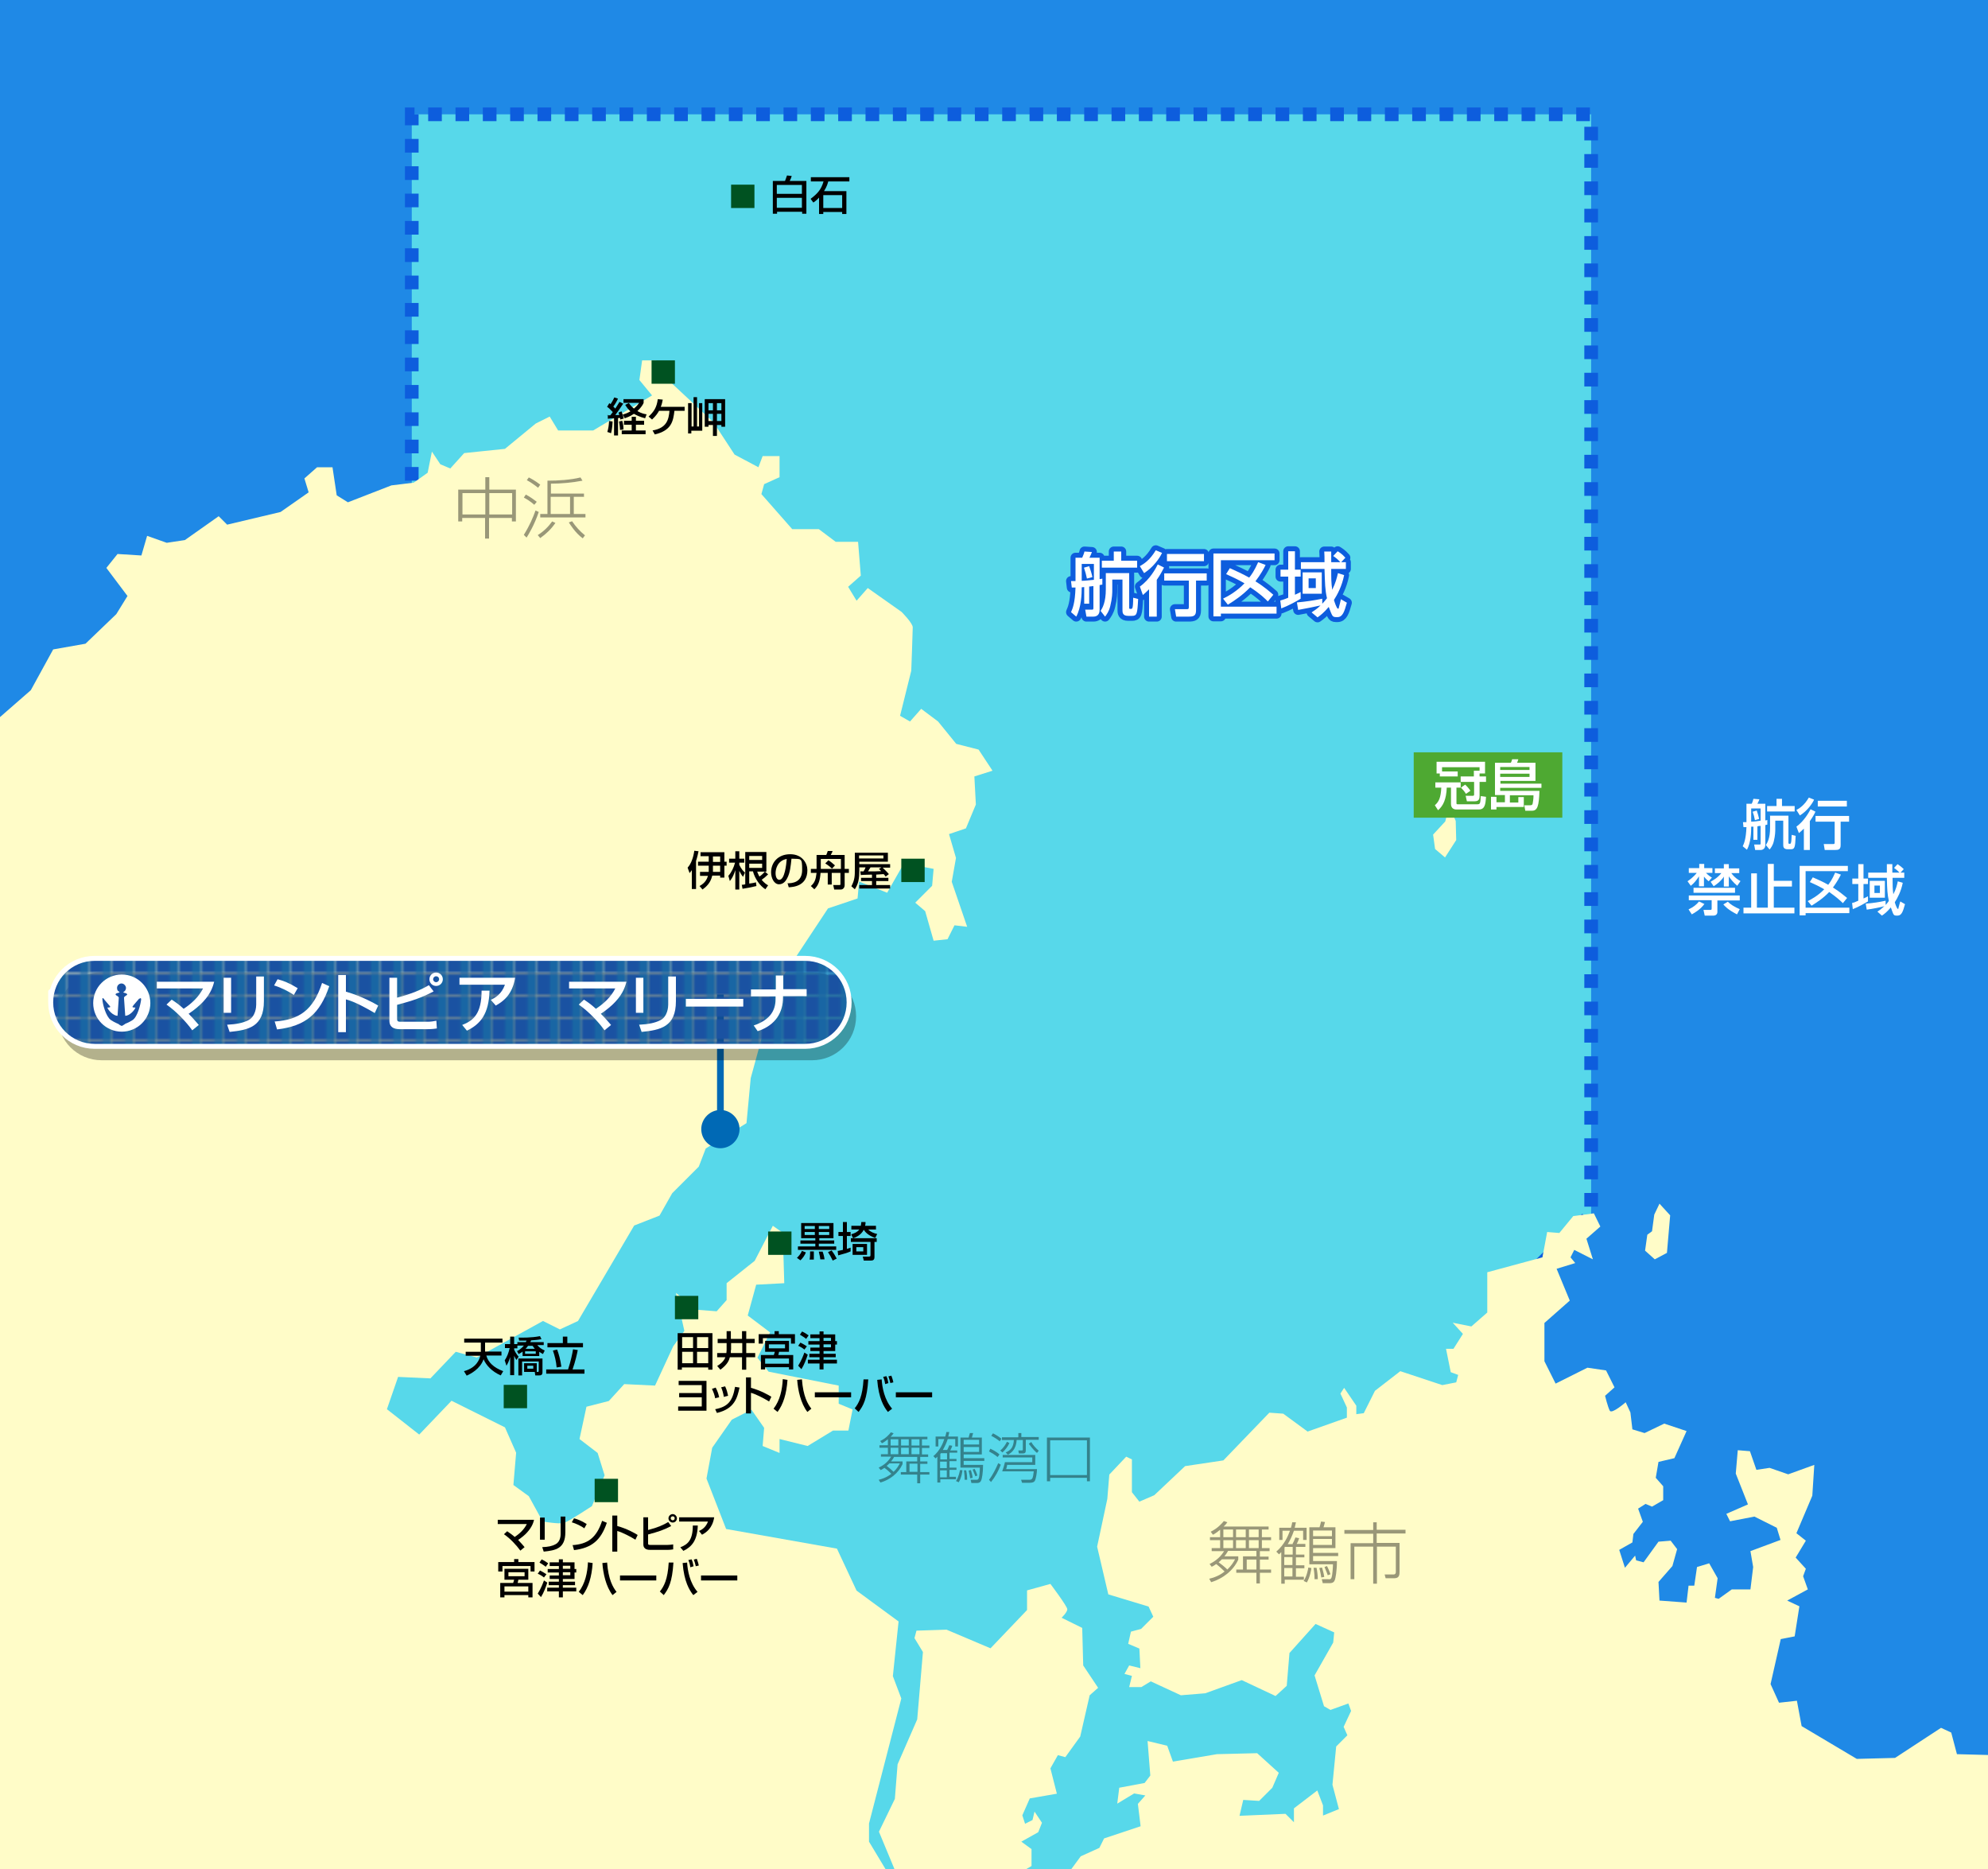 <?xml version="1.0" encoding="UTF-8"?>
<svg xmlns="http://www.w3.org/2000/svg" width="800" height="752" version="1.1" xmlns:xlink="http://www.w3.org/1999/xlink" viewBox="0 0 800 752">
  <defs>
    <style>
      .cls-1 {
        fill: #57d8ea;
        stroke-dasharray: 5.5;
        stroke-width: 5.5px;
      }

      .cls-1, .cls-2 {
        stroke: #0d5ddd;
      }

      .cls-3 {
        fill: #fff;
      }

      .cls-4 {
        opacity: .4;
      }

      .cls-5 {
        fill: #1966a4;
      }

      .cls-6, .cls-7, .cls-2, .cls-8 {
        fill: none;
      }

      .cls-9 {
        isolation: isolate;
      }

      .cls-7 {
        stroke: #fff;
        stroke-width: 2px;
      }

      .cls-7, .cls-2 {
        stroke-linejoin: round;
      }

      .cls-2 {
        stroke-width: 4px;
      }

      .cls-10 {
        fill: #4ea932;
      }

      .cls-11 {
        fill: url(#_新規パターンスウォッチ_1);
      }

      .cls-12 {
        fill: #1f89e6;
      }

      .cls-13 {
        fill: #0069b5;
      }

      .cls-14 {
        fill: #1a52a2;
      }

      .cls-15 {
        mix-blend-mode: multiply;
        opacity: .3;
      }

      .cls-8 {
        stroke: #0069b5;
        stroke-width: 2.7px;
      }

      .cls-16 {
        fill: #fffcc8;
      }

      .cls-17 {
        clip-path: url(#clippath);
      }

      .cls-18 {
        fill: #005221;
      }
    </style>
    <clipPath id="clippath">
      <rect class="cls-6" width="800" height="752"/>
    </clipPath>
    <pattern id="_新規パターンスウォッチ_1" data-name="新規パターンスウォッチ 1" x="0" y="0" width="8.5" height="8.5" patternTransform="translate(162.4 239.1)" patternUnits="userSpaceOnUse" viewBox="0 0 8.5 8.5">
      <g>
        <rect class="cls-6" width="8.5" height="8.5"/>
        <rect class="cls-14" x="0" width="8.5" height="8.5"/>
        <rect class="cls-5" x="4.8" width="3.8" height="8.5"/>
      </g>
    </pattern>
  </defs>
  <!-- Generator: Adobe Illustrator 28.7.9, SVG Export Plug-In . SVG Version: 1.2.0 Build 218)  -->
  <g class="cls-9">
    <g id="size">
      <g class="cls-17">
        <rect class="cls-12" x="-63.7" y="-9.7" width="1028.5" height="823.1"/>
        <polygon class="cls-1" points="165.7 215.4 165.7 46 640.3 46 640.3 488.7 609.8 518.8 607.4 615.6 617.1 690.6 629.4 767.9 453.2 800.9 180.6 800.9 70.1 568.7 165.7 215.4"/>
        <path class="cls-16" d="M-62.7,317.3l7.3-2.8,5.1,5.6,10.7-4-1.1-12.4,7.3-7.9,9-.6,2.8,4,4-4,11.9-1.7,18.1-15.8,9-16.4,13-2.3,12.4-11.9,4.5-7.3-8.5-11.3,4.5-5.6,9.6.6,2.3-7.9,7.9,2.8,7.3-1.1,13.6-9.6,3.4,3.4,21.5-5.1,11.3-7.9-1.7-5.6,5.1-4.5h6.2l1.7,11.3,4.5,2.8,17.5-6.8,9-1.1,5.6-4,1.7-8.5,3.4,5.1,4,1.7,5.6-6.2,16.4-1.7,12.4-10.2,5.6-2.8,3.4,5.6h14.1l23.7-14.1-5.1-6.2,1.1-7.9h5.6l5.6,5.1.6,4,16.9,15.8,8.5,13,9.6,5.1,1.7-4.5h6.8v8.5l-6.2,2.8-1.1,4,12.4,14.1h10.7l6.8,5.1h9l1.1,13.6-5.1,4.5,3.4,5.6,4.5-5.1,13.6,9.6s4.5,4.5,4.5,6.2-.6,17.5-.6,17.5l-4.5,18.1,4,2.3,4.5-5.1,6.8,5.1,7.3,9,9,2.3,5.6,8.5-7.3,2.3.6,11.3-4,9.6-6.8,2.3,2.8,9.6-1.7,9.6,6.2,18.1-5.1-.6-2.8,5.6-5.6.6-3.4-11.9-4-3.4,6.8-6.8.6-6.8-11.9-2.3-6.8,11.9-11.3-4.5-.6,6.8-11.9,4-25.4,38.4-.6,11.3-5.1,18.6-1.7,18.1-16.4,10.2-2.8,7.3-10.7,10.7-5.1,9-10.2,4-22.6,38.4-7.3,3.4-6.8-3.4-26.6,14.7-8.5-2.3-10.2,10.7-13-.6-4.5,13,13,10.2,13-13.6,21.5,10.7,4.5,10.2-1.1,13,6.2,4.5,5.6,10.2s6.8,1.1,8.5.6,11.3-6.8,11.3-6.8l5.1-12.4-2.8-9-7.3-5.6,2.8-13,9-2.3,6.2-6.8,12.4.6,7.3-15.8,4.5-6.2-3.4-15.3,8.5,6.8,7.9.6,4-4.5v-6.8l11.3-9,7.3-14.1,4,2.8.6,20.3-11.3.6-3.4,12.4,9,6.8-5.1,10.2,4.5,5.6,28.2,5.6v7.3l5.6,2.3-1.7,8.5h-6.2l-10.2,6.2-11.3-2.8v5.6l-6.8-2.8.6-7.3-5.1-7.3-7.9,4-7.9,11.3-2.3,12.4,7.9,20.3,44.6,7.9,7.9,16.9,16.9,12.4-2.3,22,3.4,9-13,50.3v7.3l6.8,11.3-2.1,13.2-14.7,1.5-7.2,15.1-13.6,10.2-.8,23H-68.6l5.8-497.9Z"/>
        <path class="cls-16" d="M322,814.1l.8-7.2v-9l15.8-17.7,3.8-9,6-1.9,5.6.8,7.2-7.9-1.1-9.8-6.4-15.4,6.4-13.2,1.1-13.9,7.9-18.1,2.3-27.1-3.4-5.6.8-3,12.1-.4,17.7,7.5,14.7-15.4v-7.9l9.4-2.6s6.8,9,6.8,10.2-2.3,3.4-2.3,3.4l8.3,4.1.4,15.1,6,9-3.4,3-3.8,16.6-6,8.3-3-.8-3,5.3,2.6,10.2-10.9,1.9-3,6.8,1.1,3.4,3-1.5.8-3.4,3,4.5-1.5,3.8-6.8,3.8,4.1,3v6.8l-2.6,1.5.4,7.2-1.9,5.6-7.2,1.9,1.9,10.9,4.5,3.8h3.4v-3.4l4.1,1.1,1.1-9,5.6,4.1,4.5-.8-.4-18.1,6.4-8.7,7.5-3.4,1.9-3.8,14.7-4.9-1.1-9,3-3.4-4.5-.8-6.8,4.1.8-6.4,10.2-1.9,2.3-3-1.1-13.9,7.9,1.9,2.3,6.4,17.7-3,16.2-.4,8.7,7.9-2.6,6-5.3,5.3-6.4-.4-1.5,6.4,18.5-.8,3.4,3.4v-5.6l9.4-7.2,2.3,6v4.1l6.4-2.6-2.6-9.8,1.5-15.4,4.5-4.5-1.5-3.4,3-6.4-1.1-3-7.2,2.6-2.6-1.5-3.8-12.4,7.5-13.2.4-4.1-7.5-3.4-10.5,11.7-1.1,13.2-4.5,4.1-13.6-6.4-14.7,5.3-9.8.8-12.1-5.6-3.8,2.3h-4.9l1.1-4.5-3-.8,1.9-3.4,4.5,1.1-.4-7.9-4.5-1.9,1.1-4.9,4.1-1.1,4.9-4.9-1.9-4.1-16.2-4.9-4.5-19.2,4.1-19.2.8-9.8,6.8-7.2,2.3,1.1v13.2l3,3.8,6-2.6,12.4-11.7,15.4-2.3,18.5-19.2,5.6.4,9.8,7.2,15.8-5.6v-4.1l-2.6-5.6,1.5-2.3,4.9,7.2v3.4l3-.4,4.5-9,10.2-7.9,16.9,5.6,5.6-1.1.8-3-3-1.1-1.9-9.4h3l3.8-6-4.1-4.5,7.5,1.5,6.4-5.6v-16.2l22.2-6,1.9-10.2,4.9.4,5.6-6.8,8.3-1.1,2.6,5.3-5.6,4.9,2.6,8.3-7.5-3.8-1.5,3,1.9,2.3-7.5,2.3,5.3,12.8-10.2,9v15.4l4.5,9,12.8-6.4,7.5,1.1,3.4,6.8-3.8,3.4s1.1,4.5,1.9,6,6.4-3.4,6.4-3.4l1.9,4.1.8,6.8,4.9,1.5,7.9-3.8,9,3-4.9,10.9-6.4,1.5-1.1,6.4,3,3.4v5.6l-4.5,2.6-2.6-1.1-3,1.9,1.9,5.3-3.8,4.9-.4,3.4-5.3,3,2.3,7.2,4.1-4.9.4,1.9,3,.8,6-8.3,4.9-.4,2.6,3.4-1.9,6.8-5.6,6.4.4,7.5,10.9.8.8-6.8h2.3l1.1-7.5,4.9-1.5,3.4,6-1.1,7.9,1.5.4,5.3-3.8h7.5l1.1-9-1.1-6.4,12.1-4.5-1.5-4.9-9-4.5-9.8,1.9-1.5-3,8.7-3.8-4.9-12.4.8-9.4,4.9.4,2.6,7.5,5.3-.8,7.5,2.6,10.5-3.8-.8,12.4-6.4,15.1,3.8,3-4.1,6.8,4.1,4.5-1.1,3,1.9,5.3-8.3,4.5,4.9,2.3-1.9,12.1-5.6,1.1-4.1,18.1,3.4,7.5,7.2-.8,1.9,10.2,22.2,13.2,15.4-.4,18.5-12.1,4.1,1.9,2.3,8.7,15.4.4,6-4.1h9l3.8-4.1-2.3-6.8,5.3-3.8,3.4,3,14.3-9,7.2-3,15.1-21.1,17.3-6.8,3.8-.4,4.9-4.1-2.6-11.3,18.5-13.2,2.6-7.2h10.5l7.2-9,6.4-2.3,3.8,1.1h1.9l2.6-5.6,10.9-.4,10.2,10.5-1.1,3.4-7.5,1.5-1.5,6.4,4.1,3.4,6-.8,4.5,17.7-4.5,2.6-6.4-6-2.3-6.8-6-2.6-24.9,13.6-4.9,6.4-8.3-.4.4,4.5,8.3-.4,4.1-1.5.8,2.6-5.6,9,7.5,8.3-.8,6-18.5,18.1,1.5,4.1-7.9,10.9-7.9-5.6-19.6.4-9,2.3-18.1-6.8-11.3,2.6-7.9,6.8s14.7-2.3,16.6-2.3,14.7,2.6,14.7,2.6l8.3,7.9,8.3,1.1,14.3-3,11.7,6,4.1-2.6,8.3,4.9,2.6,3.4,17.3,2.3,10.5-2.6,6.8-9,.4-6.4,3.8-2.6,1.1-7.2,8.7-4.9v113.4l-641.1,5.3Z"/>
        <polygon class="cls-16" points="667.8 484.3 665.7 488.7 664.8 495.4 662.9 496.8 662 503.2 665.9 506.7 670.8 504.1 672.1 489 667.8 484.3"/>
        <path class="cls-16" d="M583.2,324.3c.2.6,2.6,6,2.6,6l.2,7.7-4.5,7-4-3.4-.8-5.8,4.9-5.3,1.5-6.2Z"/>
        <g>
          <path d="M278.4,350.1c-.3.4-.4.6-.9,1.2l-.8-2.2c1.4-1.5,2.3-4,2.7-6.8l1.7.2c-.2,1-.5,2.4-1,3.9v11.3h-1.7v-7.8ZM286.6,352.4c-.7,2.9-2.4,4.4-3.9,5.5l-1.2-1.4c2.4-1.3,3-2.9,3.4-4.1h-3.2v-1.6h3.5c0-.5,0-.6,0-1.9v-.6h-4.3v-1.6h4.3v-2.2h-3.3v-1.6h9.6v3.8h.9v1.6h-.9v4.8h-1.7v-.8h-3.2ZM289.8,350.8v-2.5h-2.9v.7c0,1,0,1.3,0,1.8h3ZM289.8,346.8v-2.2h-2.9v2.2h2.9Z"/>
          <path d="M293.1,352.4c1.3-1.5,2.1-3.2,2.7-5.3h-2.4v-1.6h2.5v-3h1.6v3h2v1.6h-2v.9c.9,1.8,1.7,2.6,2.3,3.1l-.8,1.7c-.8-1-1-1.5-1.5-2.4v7.5h-1.6v-7.8c-.6,1.8-1,2.9-2.2,4.4l-.6-2.1ZM298.6,356c.3,0,1.1-.1,1.3-.2v-13h8.5v7.9h-3.7c.2.6.5,1.2.9,2,1-.7,1.7-1.4,2.2-2l1.3,1.1c-.8.8-1.6,1.5-2.6,2.2,1.1,1.3,2,1.9,2.6,2.2l-1.1,1.6c-2.2-1.4-4.2-4.2-5-7.2h-1.5v4.9c1.8-.2,2.3-.4,2.7-.5l.2,1.5c-2,.5-4.2.9-5.6,1.1l-.3-1.7ZM301.5,344.4v1.6h5.2v-1.6h-5.2ZM301.5,347.5v1.7h5.2v-1.7h-5.2Z"/>
          <path d="M316.8,355.4c2,0,6-.3,6-5.4s-.4-4.3-4.3-4.5c-.3,2.7-.5,5.7-1.8,8-.3.5-1.2,2.3-3.2,2.3s-3.2-2.5-3.2-4.8c0-4,2.8-7.3,7.7-7.3s6.9,3.7,6.9,6.4c0,6.5-5.8,6.8-7.5,6.9l-.5-1.7ZM312.1,351.3c0,1.8.7,2.7,1.5,2.7,2.2,0,2.8-6.1,3-8.4-3.9.7-4.5,4.3-4.5,5.7Z"/>
          <path d="M328.6,349.6v-5.6h3.9c.2-.4.4-1,.6-1.6h1.9c0,.3-.1.5-.7,1.6h5.6v5.6h1.7v1.6h-1.7v4.9c0,1.2-.8,1.8-1.5,1.8h-2.7l-.4-1.8h2.5c.2,0,.4,0,.4-.3v-4.6h-3.5v4.7h-1.6v-4.7h-2.9c-.2,2.8-.7,4.9-2.5,6.6l-1.4-1.3c1.5-1.3,2-2.6,2.3-5.3h-2.3v-1.6h2.3ZM338.4,349.6v-4h-8.1v4h8.1ZM333.3,346.1c1,.6,1.7,1.2,2.7,2.1l-1.2,1.3c-1-1-2.1-1.7-2.7-2.1l1.2-1.2Z"/>
          <path d="M350.8,351.9c-3.6.1-4,.1-4.4.2l-.2-1.5c.2,0,1.1,0,1.3,0,.5-.8.6-1,.8-1.6h-2.5v.8c0,4-.4,5.8-1.8,8l-1.4-1.2c1.4-2.6,1.4-4.3,1.4-6.8v-6.7h13.3v3.6h-11.5v1h12.4v1.4h-3c1.7,1.7,2,2,2.5,2.6l-1.3,1c-.2-.3-.4-.6-.8-1-.8,0-2.1.2-3,.2v1.3h4.9v1.3h-4.9v1.6h5.6v1.4h-12.4v-1.4h5.1v-1.6h-4.4v-1.3h4.4v-1.2ZM345.7,344.2v1.2h9.8v-1.2h-9.8ZM354.6,349h-4.3c-.6,1-.7,1.1-1,1.6,2.3,0,3.6,0,5.3-.1-.4-.4-.6-.6-.9-.9l1-.6Z"/>
        </g>
        <g>
          <path d="M193.5,543.7c0-.2,0-.6,0-1.4v-2.1h-6.7v-1.6h15.4v1.6h-7v2.1c0,.7,0,1.1,0,1.5h6.6v1.6h-6.1c.7,2.7,3,4.9,6.8,6.3l-1,1.7c-3.6-1.6-5.9-4.1-6.9-6.5-1.4,4-5.3,5.9-6.8,6.6l-1.1-1.8c5.1-1.4,6.2-4.7,6.6-6.2h-5.9v-1.6h6.2Z"/>
          <path d="M207.9,543.7c.5-.2,1.9-1,2.9-2.3h-2.6v1.1h-1.3v.5c.3.8.9,1.8,1.8,2.9l-.9,1.3c-.4-.6-.6-1.1-.9-1.7v7.8h-1.6v-7.3c-.6,2.1-1.2,3-1.5,3.5l-.7-2.2c.9-1.2,1.6-3.1,2-4.9h-1.9v-1.6h2.1v-3h1.6v3h1.3v-.8h3.4c0-.1.1-.2.3-.6-1.2,0-1.9,0-1.9,0-.5,0-.8,0-1.1,0l-.2-1.2c1.3,0,5.1.1,8.6-.6l.6,1.2c-1.2.3-2.8.4-4.2.5,0,.2-.2.4-.3.7h5.4v1.2h-2.6c1,1.1,1.4,1.4,3,2.2l-.7,1.4c-.4-.2-.9-.5-1.5-.9v1.7h-6.7v-1.8c-.3.3-.7.5-1.6,1l-.7-1.3ZM218.3,546.5v5.7c0,1.2-.9,1.2-1.4,1.2h-1.5l-.2-1.4h1c.6,0,.6,0,.6-.7v-3.5h-6.7v5.6h-1.5v-6.8h9.7ZM216,548.5v3.5h-5.1v-3.5h5.1ZM211.3,543.7v1h4.3v-1h-4.3ZM215.2,542.7c-.4-.5-.7-.9-.9-1.2h-1.8c-.4.6-.8,1-1,1.2h3.6ZM212.2,549.5v1.2h2.4v-1.2h-2.4Z"/>
          <path d="M219.7,551h8.9c1.1-3.4,1.7-6.2,2-8.1l1.9.3c-.3,1.5-.9,4.4-2.1,7.8h4.8v1.7h-15.4v-1.7ZM226.5,537.8h1.8v2.6h6.3v1.7h-14.3v-1.7h6.2v-2.6ZM224.2,543c.7,1.9,1.3,4,1.7,6.9l-1.9.3c-.2-2.5-.8-4.8-1.5-6.8l1.7-.4Z"/>
        </g>
        <g>
          <rect class="cls-10" x="568.9" y="302.7" width="59.8" height="26.3"/>
          <g>
            <path class="cls-3" d="M577.6,314.8h10.2v2.1h-1.7v6.1c0,.4,0,.6.4.6h8c1.2,0,1.2-.4,1.4-3.3l2.1.3c-.2,3.1-.5,5.1-2.9,5.1h-9.1c-.8,0-2.1-.4-2.1-2.2v-6.6h-1.7c-.2,4.7-1.4,7.3-3.5,9.1l-1.3-2c1.6-1.4,2.4-3,2.6-7.1h-2.4v-2.1ZM579.4,311.2h-1.3v-4.7h19.5v4.7h-2.2v1.2h2.6v2.2h-2.6v5.6c0,.8,0,2.2-1.9,2.2h-3.2l-.5-2.2h2.8c.5,0,.6-.2.6-.5v-5.1h-5.4v-2.2h5.3v-2.3h2.3v-1.4h-15.1v1.7h6.3v2h-7.2v-1.3ZM589.6,315.7c1.1,1,2,2.2,2.1,2.5l-1.8,1.2c-.5-.9-1.4-1.9-2-2.5l1.7-1.2Z"/>
            <path class="cls-3" d="M620.2,317h-16.5v1.2h15.8c-.2,6.1-.8,8-3,8h-2.7l-.4-2.2h2.2c.6,0,1.1,0,1.2-.9.3-1.6.3-2.6.3-3.1h-9.5v2.9h3.4v-2.2h2.2v4h-11v1h-2.2v-5.1h2.2v2.2h3.4v-2.9h-4v-13h6.4c.2-.4.4-.9.5-1.4h2.5c-.2.5-.3,1-.5,1.4h7.4v7.3h-14.1v1.1h16.5v1.7ZM603.7,308.6v1.2h11.8v-1.2h-11.8ZM603.7,311.3v1.3h11.8v-1.3h-11.8Z"/>
          </g>
        </g>
        <g>
          <path d="M286.7,536.4v14.7h-1.7v-.9h-10.6v.9h-1.7v-14.7h13.9ZM274.5,538v4.4h4.4v-4.4h-4.4ZM274.5,543.9v4.6h4.4v-4.6h-4.4ZM280.5,538v4.4h4.5v-4.4h-4.5ZM280.5,543.9v4.6h4.5v-4.6h-4.5Z"/>
          <path d="M292.4,540.4h-3.6v-1.7h3.6v-3.1h1.7v3.1h4.5v-3.1h1.7v3.1h3.4v1.7h-3.4v4h3.6v1.7h-3.6v5h-1.7v-5h-4.9c-.3,1.1-.8,2.8-3.8,5l-1.3-1.5c.7-.4,2.6-1.6,3.3-3.5h-3.3v-1.7h3.7c0-.3.1-.8.1-1.1v-2.9ZM294.1,543.2c0,.3,0,.7,0,1.2h4.6v-4h-4.5v2.8Z"/>
          <path d="M318.3,540.6v-2.2h-11.3v2.2h-1.7v-3.8h6.4v-1.2h1.7v1.2h6.5v3.8h-1.7ZM317.5,539.5v4.4h-4c-.1.5-.1.6-.3,1.3h6v5.8h-1.7v-.9h-9.6v.9h-1.7v-5.8h5.2c.2-.5.2-.7.4-1.3h-3.9v-4.4h9.6ZM307.9,546.6v2.1h9.6v-2.1h-9.6ZM309.4,540.9v1.6h6.5v-1.6h-6.5Z"/>
          <path d="M325,545.2c-.5,1.5-1.4,4-2.5,5.7l-1.3-1.4c1.4-2.2,2.2-4.5,2.5-5.3l1.4.9ZM322.1,540.2c.6.3,1.9,1,2.6,1.5l-1,1.3c-.7-.6-1.7-1.2-2.5-1.5l.9-1.3ZM322.9,535.8c.7.3,2,1.1,2.5,1.5l-1,1.4c-.4-.4-1.7-1.2-2.5-1.7l.9-1.3ZM331.4,547.1h5.4v1.5h-5.4v2.4h-1.6v-2.4h-4.7v-1.5h4.7v-1h-4.1v-1.4h4.1v-1.1h-3.7v-1.4h3.7v-1.2h-4.5v-1.4h4.5v-1.2h-3.7v-1.5h3.7v-1.2h1.6v1.2h4.7v2.7h.7v1.4h-.7v2.6h-4.7v1.1h4.9v1.4h-4.9v1ZM331.4,538.3v1.2h3v-1.2h-3ZM331.4,540.9v1.2h3v-1.2h-3Z"/>
          <path d="M284.3,555.5v12.1h-11.4v-1.7h9.5v-3.7h-9.1v-1.7h9.1v-3.2h-9.3v-1.7h11.2Z"/>
          <path d="M287.8,562.7c-.2-1.4-.7-2.6-1.3-3.9l1.5-.5c.8,1.6,1.1,2.5,1.4,3.9l-1.7.4ZM287.8,567c5.2-1,7-3.3,8-9l1.8.3c-.9,4-1.9,8.5-9.1,10.2l-.7-1.5ZM291.3,562.1c-.3-1.8-.7-3-1.1-3.9l1.6-.4c.7,1.4,1,2.9,1.2,3.8l-1.6.4Z"/>
          <path d="M302.2,554.2v4.2c4,1.1,7.1,2.9,8.2,3.6l-.9,1.9c-1.8-1.1-5.1-2.9-7.3-3.5v8.3h-2v-14.5h2Z"/>
          <path d="M311.3,566.8c2.6-3.4,3.5-7.7,3.7-11.9l1.9.3c-.4,5.7-1.7,9.8-4,12.9l-1.6-1.3ZM322.7,554.9c.5,7,2.4,10.1,3.8,11.9l-1.6,1.3c-2.7-3.5-3.8-8.8-4.1-12.9l1.9-.2Z"/>
          <path d="M342.5,560.2v2h-14.6v-2h14.6Z"/>
          <path d="M343.9,566.7c1.7-2.1,3.2-4.9,3.6-11.7h1.9c-.5,8-2,10.6-3.9,13.1l-1.5-1.4ZM354.8,555c.2,3.3,1.1,8.2,4.2,11.8l-1.7,1.3c-1.6-2-3.7-5.4-4.3-12.9l1.8-.2ZM356.2,556.9c-.2-1.6-.6-2.4-.8-2.9l1.3-.3c.4.9.6,1.6.8,2.8l-1.3.4ZM358.3,556.5c-.3-1.4-.5-1.8-.8-2.7l1.2-.3c.2.6.6,1.6.8,2.7l-1.3.3Z"/>
          <path d="M375.1,560.2v2h-14.6v-2h14.6Z"/>
        </g>
        <rect class="cls-18" x="271.6" y="521.4" width="9.4" height="9.4"/>
        <g>
          <path d="M324.3,503.9c-.4,1.1-1.3,2.4-2.2,3.2l-1.4-1c.6-.6,1.5-1.5,2-2.8l1.6.6ZM335.5,500.4h-6v1.1h7v1.4h-15.4v-1.4h7v-1.1h-6v-1.3h6v-.9h-5.7v-6.1h13v6.1h-5.7v.9h6v1.3ZM323.8,493.3v1.2h4.1v-1.2h-4.1ZM323.8,495.7v1.2h4.1v-1.2h-4.1ZM327.5,503.5c0,.4,0,1,0,1.7s0,1.2,0,1.6h-1.7c.2-1.1.2-2.5.2-3.3h1.5ZM329.5,493.3v1.2h4.2v-1.2h-4.2ZM329.5,495.7v1.2h4.2v-1.2h-4.2ZM331,503.5c.4,1,.7,2.3.8,3.2h-1.7c0-.3-.2-1.6-.6-3.1h1.5ZM334.7,503.2c.8,1,1.6,2.4,2,3.2l-1.6.8c-.8-1.6-1.1-2.2-1.9-3.4l1.5-.7Z"/>
          <path d="M337.1,503.3c.5,0,1-.2,2.1-.4v-5.6h-1.8v-1.6h1.8v-4h1.6v4h1.5v1.6h-1.5v5.2c.6-.2,1-.3,1.5-.5v1.5c-1,.5-3.5,1.2-5,1.6l-.2-1.7ZM352.8,498.2v1.5h-.9v6.1c0,1.4-.9,1.4-1.8,1.4h-2.5l-.4-1.6h2.1c.9,0,1,0,1-.8v-5.1h-7.9v-1.5h10.5ZM342.6,496.6c.7-.2,2.3-.7,3.2-1.9h-3.2v-1.5h3.8c.1-.7.2-1.1.2-1.5h1.7c0,.5,0,.9-.2,1.5h4.4v1.5h-3.1c.8.9,2.2,1.5,3.6,1.8l-.8,1.6c-3.3-1.2-4.2-2.7-4.6-3.3h0c-1.2,2.3-3.4,3.1-4.3,3.4l-.7-1.4ZM343.1,504.9v-4.4h5.8v4.4h-5.8ZM344.6,501.8v1.7h2.8v-1.7h-2.8Z"/>
        </g>
        <rect class="cls-18" x="309.1" y="495.5" width="9.4" height="9.4"/>
        <rect class="cls-18" x="362.7" y="345.5" width="9.4" height="9.4"/>
        <g>
          <path d="M244.3,167.1c.4,0,.5,0,1.3,0,.3-.4.7-.9,1-1.3-1.2-1.3-1.8-1.8-2.3-2.1l.9-1.5c.3.2.3.3.5.4.2-.3.9-1.3,1.5-2.7l1.5.5c-.4.8-1,2-1.9,3.2.5.4.6.6.8.8.6-1,1-1.5,1.7-2.7l1.5.7c-.8,1.3-2.6,3.8-3.2,4.6h1.6c-.2-.7-.2-.7-.3-1l1.2-.5c.3.9.7,1.9.9,2.9l-1.4.4c0-.3,0-.4,0-.6-.2,0-.7,0-.9,0v7h-1.6v-6.9c-.8,0-2.1.1-2.5.2v-1.6ZM246.5,169.7c0,.6-.1,2.8-.6,4.6l-1.5-.5c.4-1.4.6-2.5.7-4.4l1.5.2ZM250.4,169.3c.3,1.1.5,2.1.5,3.5l-1.4.2c0-.9-.2-2.4-.4-3.4l1.3-.3ZM259.2,169.3v1.6h-3.3v2.3h3.9v1.5h-9.6v-1.5h4v-2.3h-3.1v-1.6h3.1v-1.6h1.7v1.6h3.3ZM253,162.1c.4.5.9,1.3,2.1,2.3,1.3-1.1,1.7-1.8,2.1-2.3h-6.3v-1.5h8.1v1.5c-.2.5-.8,1.7-2.5,3.3,1.7,1,3,1.2,3.7,1.3l-.6,1.6c-2.3-.6-3.6-1.3-4.5-1.8-1.6,1.1-2.9,1.5-3.7,1.8l-.8-1.5c.6-.2,1.6-.4,3.1-1.3-.9-.8-1.5-1.6-2.1-2.6l1.4-.7Z"/>
          <path d="M275.5,163.6v1.7h-4.1c-.5,4.1-1.1,7.9-7.9,9.5l-.9-1.6c5.8-1,6.5-4.5,6.8-7.9h-4.2c-.5.9-1.2,2-2.8,3.5l-1.4-1.2c2.1-1.9,3.3-3.7,3.7-7l2,.2c-.2.9-.3,1.7-.8,2.9h9.5Z"/>
          <path d="M277,162.2h1.3v9.4h.8v-11.8h1.4v11.8h.8v-9.4h1.3v11.1h-4.4v1.1h-1.3v-12.2ZM286.9,175.4v-4.4h-1.8v.7h-1.5v-11.1h8.2v11.1h-1.5v-.7h-1.8v4.4h-1.6ZM285.1,162.2v2.9h1.8v-2.9h-1.8ZM285.1,166.5v2.9h1.8v-2.9h-1.8ZM288.5,162.2v2.9h1.8v-2.9h-1.8ZM288.5,166.5v2.9h1.8v-2.9h-1.8Z"/>
        </g>
        <rect class="cls-18" x="262.2" y="145" width="9.4" height="9.4"/>
        <g>
          <path d="M310.9,72.8h5c.2-.6.5-1.2.8-2.2l1.9.2c-.2.7-.4,1.2-.8,2h6.7v13.2h-1.7v-.8h-10.1v.8h-1.7v-13.2ZM322.7,74.4h-10.1v3.6h10.1v-3.6ZM322.7,79.6h-10.1v4h10.1v-4Z"/>
          <path d="M329.6,79.5c-1,1.1-1.7,1.6-2.3,2l-1.1-1.5c2.8-2.1,4.3-3.8,5.2-7h-5.1v-1.7h15.5v1.7h-8.5c-.2.7-.5,2-1.7,3.9h9v9.2h-1.7v-.8h-7.6v.8h-1.7v-6.6ZM331.3,78.5v5.2h7.6v-5.2h-7.6Z"/>
        </g>
        <rect class="cls-18" x="294.2" y="74.3" width="9.4" height="9.4"/>
        <g>
          <path d="M209.4,623.9c-1.6-2.2-4.1-4.9-6.6-6.6l1.3-1.2c1.4,1,2.3,1.6,3,2.3,2-1.3,3.8-3,4.9-5.2h-11.7v-1.7h14.6c-.2.9-.7,2.8-2.8,5.1-.9,1-2.1,2-3.6,3,1.2,1.2,2,2.2,2.6,2.9l-1.7,1.4Z"/>
          <path d="M219.2,619.5h-1.9v-8.9h1.9v8.9ZM227.5,616.5c0,6.6-3.9,7.3-8.7,7.8l-.6-1.8c2.4-.1,4-.4,5.4-1.2,1.9-1,2-3.4,2-4v-7.1h1.9v6.2Z"/>
          <path d="M235.1,614.9c-1.2-.9-3.3-1.9-5-2.4l.9-1.6c1.4.4,2.9.9,5.1,2.3l-1,1.8ZM230.3,621.7c6.1-.4,9.7-2.8,12-9.8l1.9.8c-2.4,7-6,10.1-13.2,11l-.6-2.1Z"/>
          <path d="M248.4,609.8v4.2c4,1.1,7.1,2.9,8.2,3.6l-.9,1.9c-1.8-1.1-5.1-2.9-7.3-3.5v8.3h-2v-14.5h2Z"/>
          <path d="M260.8,610.5v5.1c3.9-1,6.1-2,8.1-3.2l1.2,1.6c-3,1.6-5.2,2.3-9.3,3.4v3.5c0,.5,0,.7.8.7h7.1c.6,0,1.6-.1,2.2-.2v2c-.3,0-.9.2-2.4.2h-6.7c-.8,0-2.9,0-2.9-2.2v-10.9h1.9ZM272.4,610.9c0,1-.8,1.7-1.7,1.7s-1.7-.8-1.7-1.7.8-1.7,1.7-1.7,1.7.8,1.7,1.7ZM269.9,610.9c0,.4.4.8.8.8s.8-.3.8-.8-.3-.8-.8-.8-.8.4-.8.8Z"/>
          <path d="M287.4,610.5c-.7,4.4-3.2,6.1-4.9,7l-1.2-1.5c1.1-.5,2.7-1.4,3.6-3.8h-11.6v-1.7h14.1ZM273.9,622.5c2.9-1.1,4.9-2.9,4.9-8.7h2c-.2,5.9-2.3,8.5-5.8,10.2l-1.2-1.4Z"/>
          <path d="M213.5,632.3v-2.2h-11.3v2.2h-1.7v-3.8h6.4v-1.2h1.7v1.2h6.5v3.8h-1.7ZM212.6,631.2v4.4h-4c-.1.5-.1.6-.3,1.3h6v5.8h-1.7v-.9h-9.6v.9h-1.7v-5.8h5.2c.2-.5.2-.7.4-1.3h-3.9v-4.4h9.6ZM203,638.3v2.1h9.6v-2.1h-9.6ZM204.6,632.6v1.6h6.5v-1.6h-6.5Z"/>
          <path d="M220.2,636.9c-.5,1.5-1.4,4-2.5,5.7l-1.3-1.4c1.4-2.2,2.2-4.5,2.5-5.3l1.4.9ZM217.3,631.9c.6.3,1.9,1,2.6,1.5l-1,1.3c-.7-.6-1.7-1.2-2.5-1.5l.9-1.3ZM218.1,627.5c.7.3,2,1.1,2.5,1.5l-1,1.4c-.4-.4-1.7-1.2-2.5-1.7l.9-1.3ZM226.5,638.8h5.4v1.5h-5.4v2.4h-1.6v-2.4h-4.7v-1.5h4.7v-1h-4.1v-1.4h4.1v-1.1h-3.7v-1.4h3.7v-1.2h-4.5v-1.4h4.5v-1.2h-3.7v-1.5h3.7v-1.2h1.6v1.2h4.7v2.7h.7v1.4h-.7v2.6h-4.7v1.1h4.9v1.4h-4.9v1ZM226.5,630v1.2h3v-1.2h-3ZM226.5,632.6v1.2h3v-1.2h-3Z"/>
          <path d="M232.9,640.5c2.6-3.4,3.5-7.7,3.7-11.9l1.9.3c-.4,5.7-1.7,9.8-4,12.9l-1.6-1.3ZM244.3,628.6c.5,7,2.4,10.1,3.8,11.9l-1.6,1.3c-2.7-3.5-3.8-8.8-4.1-12.9l1.9-.2Z"/>
          <path d="M264.1,633.9v2h-14.6v-2h14.6Z"/>
          <path d="M265.5,640.4c1.7-2.1,3.2-4.9,3.6-11.7h1.9c-.5,8-2,10.6-3.9,13.1l-1.5-1.4ZM276.5,628.7c.2,3.3,1.1,8.2,4.2,11.8l-1.7,1.3c-1.6-2-3.7-5.4-4.3-12.9l1.8-.2ZM277.8,630.6c-.2-1.6-.6-2.4-.8-2.9l1.3-.3c.4.9.6,1.6.8,2.8l-1.3.4ZM280,630.2c-.3-1.4-.5-1.8-.8-2.7l1.2-.3c.2.6.6,1.6.8,2.7l-1.3.3Z"/>
          <path d="M296.7,633.9v2h-14.6v-2h14.6Z"/>
        </g>
        <rect class="cls-18" x="239.3" y="595" width="9.4" height="9.4"/>
        <rect class="cls-18" x="202.7" y="557.2" width="9.4" height="9.4"/>
        <g class="cls-4">
          <g>
            <path d="M353.8,590.4c.8-.4,3.1-1.5,4.8-4.3h-4.1v-1h2.8v-2.6h-3.4v-1h3.4v-2.4c-1.3,1-1.9,1.4-2.4,1.6l-.7-.9c2.3-1.1,3.6-2.6,4.3-3.5l1.1.4c-.3.4-.6.8-1.2,1.4h14.8v1h-2.2v2.5h3v1h-3v2.6h2.5v1h-3.2v1.8h2.9v1h-2.9v3.3h3.7v1h-3.7v3.5h-1.2v-3.5h-6.6v-1h2.2v-4.3h4.4v-1.8h-9.3c-.2.4-.5.9-1.2,1.8h4.6v1.1c-1.7,3.7-5.1,6.3-8.9,7.4l-.7-1.1c2.8-.7,4.3-1.8,5.1-2.4-.9-.9-1.8-1.7-2.8-2.4-.6.4-.9.6-1.5.9l-.8-1ZM357.9,588.8c-.3.3-.6.6-1.1,1,.8.6,2,1.6,2.8,2.4,1.4-1.3,2-2.5,2.5-3.4h-4.2ZM361.5,579.1h-3.1v2.5h3.1v-2.5ZM361.5,582.5h-3.1v2.6h3.1v-2.6ZM365.7,579.1h-3.1v2.5h3.1v-2.5ZM365.7,582.5h-3.1v2.6h3.1v-2.6ZM369.2,588.9h-3.2v3.3h3.2v-3.3ZM370,579.1h-3.2v2.5h3.2v-2.5ZM370,582.5h-3.2v2.6h3.2v-2.6Z"/>
            <path d="M381,583.7c.3-.5.8-1.6,1-2.2l1.2.2c0,.2-.5,1.4-.8,1.9h2.8v.9h-3.1v2.5h2.8v.9h-2.8v2.6h2.8v.9h-2.8v2.8h2.6v1h-6.3v1.3h-1.2v-10.4c-.3.3-.5.5-.7.7l-.9-.9c2.7-2.3,3.9-5.3,4.4-6.9h-2.4v3h-1.1v-4h3.9c.2-.8.4-1.3.4-1.8h1.2c-.2.9-.3,1.3-.4,1.8h3.9v4h-1.1v-3h-3c-.7,2-1.3,3.2-2,4.4h1.8ZM378.6,584.7c0,.1-.1.2-.2.3v2.2h2.7v-2.5h-2.5ZM381,588.1h-2.7v2.6h2.7v-2.6ZM381,591.6h-2.7v2.8h2.7v-2.8ZM384.7,595.9c1.1-1.6,1.5-3.9,1.6-4.4h1c0,.6-.4,3.1-1.5,4.9l-1.1-.5ZM395.1,578.3v6.9h-7.3v1.5h8.3v1.1h-8.3v1.6h7.8c0,3.3-.5,5.6-.7,6.1-.2.6-.6,1.2-1.8,1.2h-2.2l-.3-1.3h2.1c.5,0,.9,0,1.1-.5.4-.8.5-3.5.5-4.4h-7.8v-12.1h3.3c0-.2.3-1.1.5-1.8h1.3c-.1.5-.4,1.3-.5,1.8h3.9ZM394,579.3h-6.2v1.9h6.2v-1.9ZM394,582.2h-6.2v2h6.2v-2ZM388.2,595.5c0-.8,0-1.8-.3-3.9h.9c.3,1.3.4,2.6.4,3.8h-1ZM390.4,594.8c0-.2-.3-2-.6-3.1l.9-.2c.1.4.6,1.8.7,3.1l-1,.2ZM392.5,594c-.2-.5-.3-.9-1.1-2.7l.8-.3c.3.6.8,1.5,1.1,2.7l-.9.3Z"/>
            <path d="M401.4,586.2c-1.2-1-2.6-1.8-3.4-2.2l.5-1.1c.5.2,2.4,1.1,3.7,2.3l-.7,1ZM402.7,589.4c-.9,2.4-2.2,4.8-3.9,6.9l-.8-.9c1.5-1.9,2.9-4.8,3.7-6.7l1,.6ZM402.3,579.9c-.8-.7-2.4-1.7-3.4-2.2l.7-1c.6.3,2.4,1.3,3.4,2.2l-.7,1ZM406.2,580.6c-.6,1.4-1.7,2.8-2.8,3.8l-.9-.8c1.3-.9,2.4-2.8,2.7-3.5l1,.5ZM409.8,578.2v-1.6h1.2v1.6h7v1.1h-5.2v3.8c0,1,0,1.7-1.1,1.7h-1.7l-.2-1.2h1.4c.4,0,.4-.2.4-.4v-3.8h-2.5c-.2,4-2.4,5.3-3.5,5.9l-.9-.9c2.1-.9,3.1-2.1,3.3-5h-4.8v-1.1h6.4ZM416.6,585.4v4h-11.3c-.1.6-.2,1.1-.4,1.7h12.4c0,1.7-.5,4-.8,4.6-.2.4-.6.9-2.2.9h-3l-.4-1.2h3.3c1.3,0,1.5-.7,1.8-3.4h-12.7c.3-.8.8-2.3,1.1-3.7h11v-1.9h-11.9v-1h13.1ZM415,580.2c.5,1,1.9,2.6,3,3.5l-.7.9c-1.6-1.3-2.9-3.2-3.3-3.7l1-.7Z"/>
            <path d="M437.4,596v-1.4h-14.8v1.4h-1.3v-17.6h17.3v17.6h-1.3ZM437.4,579.5h-14.8v14h14.8v-14Z"/>
          </g>
        </g>
        <g class="cls-4">
          <g>
            <path d="M486.7,629.3c1-.5,3.9-1.9,5.9-5.2h-5v-1.2h3.4v-3.2h-4.1v-1.2h4.1v-3c-1.6,1.3-2.3,1.7-2.9,2l-.9-1.2c2.8-1.4,4.4-3.2,5.3-4.3l1.4.5c-.3.4-.7,1-1.5,1.7h18.1v1.2h-2.7v3.1h3.7v1.2h-3.7v3.2h3.1v1.2h-3.9v2.2h3.5v1.2h-3.5v4h4.5v1.3h-4.5v4.3h-1.4v-4.3h-8.1v-1.3h2.7v-5.3h5.4v-2.2h-11.4c-.3.5-.6,1.1-1.5,2.2h5.6v1.3c-2,4.5-6.3,7.7-10.9,9.1l-.8-1.4c3.5-.8,5.3-2.2,6.2-2.9-1.1-1.1-2.2-2.1-3.4-3-.7.5-1.1.8-1.8,1.1l-.9-1.2ZM491.7,627.4c-.3.3-.8.8-1.3,1.2,1,.7,2.5,1.9,3.5,2.9,1.7-1.6,2.5-3,3.1-4.1h-5.2ZM496.2,615.4h-3.9v3.1h3.9v-3.1ZM496.2,619.7h-3.9v3.2h3.9v-3.2ZM501.3,615.4h-3.9v3.1h3.9v-3.1ZM501.3,619.7h-3.9v3.2h3.9v-3.2ZM505.6,627.5h-3.9v4h3.9v-4ZM506.5,615.4h-3.9v3.1h3.9v-3.1ZM506.5,619.7h-3.9v3.2h3.9v-3.2Z"/>
            <path d="M520.1,621.2c.4-.6,1-2,1.2-2.6l1.5.3c-.1.3-.6,1.7-1,2.3h3.5v1.2h-3.8v3.1h3.4v1.1h-3.4v3.2h3.4v1.2h-3.4v3.4h3.2v1.2h-7.7v1.6h-1.4v-12.7c-.4.4-.6.6-.9.9l-1.1-1.1c3.3-2.8,4.8-6.5,5.5-8.4h-3v3.7h-1.3v-4.9h4.7c.3-1,.4-1.6.5-2.2h1.5c-.2,1.2-.4,1.6-.5,2.2h4.8v4.9h-1.4v-3.7h-3.7c-.9,2.5-1.6,3.9-2.5,5.4h2.2ZM517.1,622.3c-.1.2-.1.2-.2.4v2.8h3.3v-3.1h-3ZM520.1,626.5h-3.3v3.2h3.3v-3.2ZM520.1,630.9h-3.3v3.4h3.3v-3.4ZM524.6,636.1c1.3-1.9,1.8-4.8,1.9-5.4l1.2.2c0,.5-.5,3.6-1.8,5.8l-1.3-.6ZM537.4,614.5v8.4h-9v1.9h10.1v1.3h-10.1v2h9.6c0,4.1-.6,6.9-.8,7.5-.3.8-.7,1.4-2.2,1.4h-2.7l-.4-1.6h2.6c.6.1,1.1,0,1.3-.6.4-1,.6-4.3.6-5.4h-9.5v-14.9h4.1c.1-.3.4-1.3.6-2.3l1.6.2c-.1.4-.4,1.5-.6,2.1h4.8ZM536,615.8h-7.6v2.3h7.6v-2.3ZM536,619.2h-7.6v2.4h7.6v-2.4ZM529,635.6c0-.9,0-2.3-.4-4.8h1.2c.3,1.5.5,3.1.5,4.6h-1.3ZM531.7,634.7c0-.2-.4-2.5-.8-3.8l1.1-.2c.1.5.7,2.2.9,3.8l-1.2.2ZM534.3,633.8c-.2-.6-.4-1.2-1.3-3.3l1-.4c.4.7.9,1.9,1.4,3.3l-1.1.4Z"/>
            <path d="M554,612.4v3.1h11.6v1.5h-11.6v3.8h9.2v11.4c0,1.2,0,2.8-2,2.8h-3.6l-.4-1.5h3.5c.9,0,1-.6,1-1v-10.2h-7.6v14.9h-1.5v-14.9h-7.6v13.1h-1.5v-14.5h9.1v-3.8h-11.6v-1.5h11.6v-3.1h1.5Z"/>
          </g>
        </g>
        <g class="cls-4">
          <g>
            <path d="M195.3,197v-5h1.6v5h10.7v12.8h-1.6v-1.4h-9.2v8.3h-1.6v-8.3h-9.2v1.4h-1.6v-12.8h10.8ZM195.3,198.4h-9.2v8.6h9.2v-8.6ZM206.1,198.4h-9.2v8.6h9.2v-8.6Z"/>
            <path d="M215,203.1c-1.7-1.5-3.1-2.3-4.2-2.9l.8-1.2c2.1,1.1,3.3,2.1,4.4,2.9l-1,1.2ZM210.8,215.2c2.4-3.9,3.7-7,4.7-9.8l1.3.6c-1.8,5.3-4,8.9-4.9,10.3l-1.1-1.1ZM216.6,196.3c-1.9-1.5-3.3-2.4-4.6-3.1l.8-1.1c.6.3,2.4,1.2,4.6,2.9l-.9,1.3ZM216.4,215.3c2.5-1.6,4.2-3.3,5.8-5.5l1.3.6c-1.7,2.5-3.6,4.3-6.1,6.1l-1-1.2ZM234.9,199.9h-4v6.9h4.7v1.4h-18.2v-1.4h2.9v-13.4c4.2,0,9.3-.3,13.3-1.3l.8,1.3c-4.2.8-8.6,1.2-12.7,1.2v4h13.3v1.4ZM229.4,199.9h-7.8v6.9h7.8v-6.9ZM230.2,209.7c1.5,2.2,3.1,4,5.2,5.7l-.9,1.2c-3-2.2-5-5.5-5.6-6.4l1.4-.5Z"/>
          </g>
        </g>
        <g>
          <line class="cls-8" x1="289.9" y1="400.1" x2="289.9" y2="454.7"/>
          <path class="cls-13" d="M282.2,454.3c0,4.3,3.5,7.7,7.7,7.7s7.7-3.5,7.7-7.7-3.5-7.7-7.7-7.7-7.7,3.5-7.7,7.7Z"/>
        </g>
        <g>
          <g>
            <g>
              <path class="cls-3" d="M77.4,414.6c-2.5-3.5-6.5-7.7-10.4-10.4l2.1-2c2.3,1.5,3.6,2.6,4.8,3.7,3.2-2.1,6.1-4.8,7.8-8.2h-18.6v-2.7h23.1c-.4,1.4-1.1,4.5-4.5,8.1-1.4,1.5-3.4,3.2-5.8,4.8,1.9,1.9,3.2,3.5,4.1,4.5l-2.7,2.2Z"/>
              <path class="cls-3" d="M93,407.5h-3v-14.1h3v14.1ZM106.2,402.8c0,10.4-6.2,11.6-13.8,12.4l-1-2.9c3.8-.2,6.3-.7,8.5-1.8,3-1.5,3.2-5.4,3.2-6.3v-11.3h3.1v9.9Z"/>
              <path class="cls-3" d="M118.2,400.3c-2-1.4-5.2-3-7.9-3.8l1.4-2.5c2.3.6,4.5,1.4,8.1,3.6l-1.6,2.8ZM110.6,411c9.7-.7,15.4-4.4,19-15.5l2.9,1.3c-3.8,11.1-9.4,16-21,17.4l-1-3.3Z"/>
              <path class="cls-3" d="M139.2,392.3v6.7c6.3,1.8,11.3,4.6,13,5.6l-1.4,3c-2.9-1.7-8-4.6-11.6-5.5v13.2h-3.1v-23h3.1Z"/>
              <path class="cls-3" d="M159.8,393.4v8c6.2-1.6,9.6-3.2,12.8-5l1.9,2.5c-4.8,2.5-8.3,3.7-14.7,5.4v5.6c0,.7.1,1.2,1.2,1.2h11.2c1,0,2.5-.2,3.4-.4l.2,3.1c-.8.1-1.7.3-4,.3h-10.6c-1.3,0-4.5,0-4.5-3.4v-17.3h3ZM178.2,394c0,1.5-1.2,2.7-2.7,2.7s-2.7-1.2-2.7-2.7,1.2-2.7,2.7-2.7,2.7,1.2,2.7,2.7ZM174.3,394c0,.7.6,1.2,1.2,1.2s1.2-.5,1.2-1.2-.5-1.2-1.2-1.2-1.2.6-1.2,1.2Z"/>
              <path class="cls-3" d="M207.3,393.4c-1.1,7-5.1,9.7-7.8,11.2l-2-2.3c1.7-.8,4.3-2.2,5.7-6.1h-18.3v-2.8h22.3ZM186,412.4c4.6-1.8,7.8-4.6,7.8-13.8h3.2c-.3,9.4-3.6,13.4-9.1,16.1l-1.9-2.3Z"/>
              <path class="cls-3" d="M243.3,414.6c-2.5-3.5-6.5-7.7-10.4-10.4l2.1-2c2.3,1.5,3.6,2.6,4.8,3.7,3.2-2.1,6.1-4.8,7.8-8.2h-18.6v-2.7h23.1c-.4,1.4-1.1,4.5-4.5,8.1-1.4,1.5-3.4,3.2-5.8,4.8,1.9,1.9,3.2,3.5,4.1,4.5l-2.7,2.2Z"/>
              <path class="cls-3" d="M258.9,407.5h-3v-14.1h3v14.1ZM272,402.8c0,10.4-6.2,11.6-13.8,12.4l-1-2.9c3.8-.2,6.3-.7,8.5-1.8,3-1.5,3.2-5.4,3.2-6.3v-11.3h3.1v9.9Z"/>
              <path class="cls-3" d="M299.1,401.9v3.1h-23.1v-3.1h23.1Z"/>
              <path class="cls-3" d="M312.2,398v-5.5h3v5.5h9.4v2.8h-9.5v.5c0,5.8-2.7,11.1-10.2,13.6l-1.6-2.3c6-2,8.8-5.5,8.8-10.6v-1.1h-9.9v-2.8h9.9Z"/>
            </g>
            <g>
              <g class="cls-15">
                <path d="M23.2,408.9c0,9.8,7.9,17.7,17.7,17.7h285.9c9.8,0,17.7-7.9,17.7-17.7s-7.9-17.7-17.7-17.7H40.9c-9.8,0-17.7,7.9-17.7,17.7,0,0,0-9.8,0,0Z"/>
              </g>
              <path class="cls-11" d="M20.4,403.3c0,9.8,7.9,17.7,17.7,17.7h285.9c9.8,0,17.7-7.9,17.7-17.7s-7.9-17.7-17.7-17.7H38.1c-9.8,0-17.7,7.9-17.7,17.7,0,0,0-9.8,0,0Z"/>
            </g>
            <g>
              <path class="cls-3" d="M60.5,403.6c0,6.4-5.2,11.5-11.5,11.5s-11.5-5.1-11.5-11.5,5.2-11.5,11.5-11.5,11.5,5.1,11.5,11.5Z"/>
              <path class="cls-3" d="M77.4,414.6c-2.5-3.5-6.5-7.7-10.4-10.4l2.1-2c2.3,1.5,3.6,2.6,4.8,3.7,3.2-2.1,6.1-4.8,7.8-8.2h-18.6v-2.7h23.1c-.4,1.4-1.1,4.5-4.5,8.1-1.4,1.5-3.4,3.2-5.8,4.8,1.9,1.9,3.2,3.5,4.1,4.5l-2.7,2.2Z"/>
              <path class="cls-3" d="M93,407.5h-3v-14.1h3v14.1ZM106.2,402.8c0,10.4-6.2,11.6-13.8,12.4l-1-2.9c3.8-.2,6.3-.7,8.5-1.8,3-1.5,3.2-5.4,3.2-6.3v-11.3h3.1v9.9Z"/>
              <path class="cls-3" d="M118.2,400.3c-2-1.4-5.2-3-7.9-3.8l1.4-2.5c2.3.6,4.5,1.4,8.1,3.6l-1.6,2.8ZM110.6,411c9.7-.7,15.4-4.4,19-15.5l2.9,1.3c-3.8,11.1-9.4,16-21,17.4l-1-3.3Z"/>
              <path class="cls-3" d="M139.2,392.3v6.7c6.3,1.8,11.3,4.6,13,5.6l-1.4,3c-2.9-1.7-8-4.6-11.6-5.5v13.2h-3.1v-23h3.1Z"/>
              <path class="cls-3" d="M159.8,393.4v8c6.2-1.6,9.6-3.2,12.8-5l1.9,2.5c-4.8,2.5-8.3,3.7-14.7,5.4v5.6c0,.7.1,1.2,1.2,1.2h11.2c1,0,2.5-.2,3.4-.4l.2,3.1c-.8.1-1.7.3-4,.3h-10.6c-1.3,0-4.5,0-4.5-3.4v-17.3h3ZM178.2,394c0,1.5-1.2,2.7-2.7,2.7s-2.7-1.2-2.7-2.7,1.2-2.7,2.7-2.7,2.7,1.2,2.7,2.7ZM174.3,394c0,.7.6,1.2,1.2,1.2s1.2-.5,1.2-1.2-.5-1.2-1.2-1.2-1.2.6-1.2,1.2Z"/>
              <path class="cls-3" d="M207.3,393.4c-1.1,7-5.1,9.7-7.8,11.2l-2-2.3c1.7-.8,4.3-2.2,5.7-6.1h-18.3v-2.8h22.3ZM186,412.4c4.6-1.8,7.8-4.6,7.8-13.8h3.2c-.3,9.4-3.6,13.4-9.1,16.1l-1.9-2.3Z"/>
              <path class="cls-3" d="M243.3,414.6c-2.5-3.5-6.5-7.7-10.4-10.4l2.1-2c2.3,1.5,3.6,2.6,4.8,3.7,3.2-2.1,6.1-4.8,7.8-8.2h-18.6v-2.7h23.1c-.4,1.4-1.1,4.5-4.5,8.1-1.4,1.5-3.4,3.2-5.8,4.8,1.9,1.9,3.2,3.5,4.1,4.5l-2.7,2.2Z"/>
              <path class="cls-3" d="M258.9,407.5h-3v-14.1h3v14.1ZM272,402.8c0,10.4-6.2,11.6-13.8,12.4l-1-2.9c3.8-.2,6.3-.7,8.5-1.8,3-1.5,3.2-5.4,3.2-6.3v-11.3h3.1v9.9Z"/>
              <path class="cls-3" d="M299.1,401.9v3.1h-23.1v-3.1h23.1Z"/>
              <path class="cls-3" d="M312.2,398v-5.5h3v5.5h9.4v2.8h-9.5v.5c0,5.8-2.7,11.1-10.2,13.6l-1.6-2.3c6-2,8.8-5.5,8.8-10.6v-1.1h-9.9v-2.8h9.9Z"/>
            </g>
            <path class="cls-7" d="M20.4,403.3c0,9.8,7.9,17.7,17.7,17.7h285.9c9.8,0,17.7-7.9,17.7-17.7s-7.9-17.7-17.7-17.7H38.1c-9.8,0-17.7,7.9-17.7,17.7,0,0,0-9.8,0,0Z"/>
          </g>
          <path class="cls-14" d="M56,401.8c-.3.4-2.4,2.7-2.6,3.1-.3.4.2.5,1.1.5-.3,1-2.3,3.3-4.1,3.3,0,0-.5-6.9-.5-7.2s.2-.5.5-.7c.3-.2.8-.5.8-.7s-.5-.5-1-.6c-.3,0-.5-.2-.6-.3.6-.3,1.1-.9,1.1-1.7s-.8-1.8-1.8-1.8-1.8.8-1.8,1.8.4,1.3,1,1.6c0,.2-.2.3-.6.4-.5.1-1,.3-1,.6s.5.5.8.7c.3.2.5.4.5.7s-.5,7.2-.5,7.2c-1.8,0-3.8-2.3-4.1-3.3.9,0,1.3-.1,1.1-.5-.3-.4-2.4-2.7-2.6-3.1-.3-.4-.6-.2-.5.3.1,1.9,1.4,6.9,3.4,8.3,1.8,1.2,3,1.5,3.2,1.7.2.3,1.2.7,1.2.7,0,0,1-.5,1.2-.7.2-.3,1.4-.5,3.2-1.7,2-1.4,3.2-6.4,3.4-8.3,0-.5-.3-.7-.5-.3Z"/>
        </g>
        <g>
          <g>
            <path class="cls-2" d="M436.5,236.2c-.2,0-1,.1-1.2.1,0,2.8-.2,8.1-2.2,11.8l-2.1-1.8c.6-1.4,1.6-3.5,1.8-9.9-.3,0-1,0-1.5,0l-.3-2.6c1.2,0,1.3,0,1.8,0v-9.4h2.7c.3-.7.8-1.9.9-2.5l3,.2c-.2.6-.4,1.1-1,2.3h4.1v8.6c.3,0,.8-.1,1.1-.2v2.4c-.3,0-.8.2-1.1.2v10c0,2.1-1.3,2.7-2.5,2.7h-2.8l-.5-2.8h2.5c.7,0,.8,0,.8-.8v-8.7c-.9.1-1.3.2-1.7.2v6.9h-2v-6.7ZM440.2,226.9h-4.9v6.8c1.3,0,3.3-.3,4.9-.4v-6.4ZM438.3,227.8c.5,1.4,1,2.9,1.3,4.4l-2.2.6c-.4-1.9-.6-2.5-1.2-4.4l2.1-.6ZM444.9,230.6h9.5v13.9c0,.3,0,.5.5.5s.6,0,.8-.4c.2-.6.3-1.7.3-4.1l2,.5c-.3,6.1-.5,6.8-2.5,6.8h-1.5c-2.3,0-2.3-1.4-2.3-2.4v-12.2h-4.1v4.2c0,1,0,3.2-.8,6.4-.5,2.2-1.5,3.5-2.1,4.3l-1.8-2.3c.7-1.1,2.1-3.4,2.1-8.7v-6.5ZM448.3,221.9h2.9v3.7h6.4v2.8h-14.2v-2.8h4.8v-3.7Z"/>
            <path class="cls-2" d="M467.6,222.5c-1,2.2-3.6,5.8-7.2,8.1l-1.7-2.8c1.7-1,4-2.4,6.4-6.4l2.6,1.1ZM468.4,228.4c-.6,1.1-1.4,2.8-2.9,4.9v14.8h-3.1v-11c-1.1,1.1-1.8,1.7-2.5,2.3l-1.2-3.4c4.1-2.9,6.5-7.5,7.2-8.9l2.6,1.3ZM485.6,230.7v2.9h-4.3v12c0,2.2-1,2.5-3,2.5h-5l-.5-3h4.7c.6,0,.9,0,.9-.8v-10.7h-9.9v-2.9h17.2ZM484.5,222.9v2.9h-14.9v-2.9h14.9Z"/>
            <path class="cls-2" d="M488.3,222.7h24.6v2.7h-21.6v18.7h22.4v2.8h-22.4v1.1h-3v-25.3ZM492.3,240.8c2.1-1,5.4-2.9,8.5-6.1-2.9-1.7-5.4-2.8-7.4-3.7l1.5-2.4c2.3,1,5.3,2.4,7.8,3.8.8-1,2-2.6,3.6-6.2l3,1.1c-.6,1.3-1.9,3.7-4.1,6.6,3.6,2.2,5.8,4.2,7.2,5.4l-2.2,2.7c-1.3-1.3-3.1-3.1-7.1-5.7-3.2,3.3-6.4,5.4-9,7l-1.9-2.4Z"/>
            <path class="cls-2" d="M515.3,241.6c.6-.2,1.2-.3,3.1-1.1v-8.5h-3.1v-2.8h3.1v-7.4h2.7v7.4h2.3v2.8h-2.3v7.3c1.4-.6,1.5-.7,2.3-1.1v2.7c-1.6,1-5.1,2.9-7.8,3.9l-.4-3.2ZM532.3,242.7c.4-.4.8-.9,1.7-2-.8-3.4-.8-6-1-11.8h-9.5v-2.7h9.5c0-1.4,0-3.5-.1-4.3h2.8c0,.3,0,2.8,0,4.3h3.7c-1.4-1.5-2.2-2-2.9-2.5l1.8-1.9c.6.4,1.7,1,3.1,2.6l-1.7,1.8h1.9v2.7h-5.9c0,3.9,0,5.5.4,8.4,1.3-2.6,1.9-4.8,2.3-6.7l2.5.8c-.9,4.5-2.7,7.8-4.1,10,.2.7,1.1,3.5,1.6,3.5s.3-.4.4-.6c.1-.4.7-2.5.8-3.2l2.4,1.4c-1,3.6-1.7,5.8-3.8,5.8s-1.9,0-3.5-4.1c-2,2.4-3.5,3.5-4.5,4.2l-2.4-2c1-.7,2.1-1.3,3.6-2.8-1.7.4-6.2,1.3-9,1.8l-.5-3c4.1-.4,6.7-.8,10.2-1.5v2ZM531.9,230.3v8.6h-7.7v-8.6h7.7ZM526.6,232.7v3.9h2.9v-3.9h-2.9Z"/>
          </g>
          <g>
            <path class="cls-3" d="M436.5,236.2c-.2,0-1,.1-1.2.1,0,2.8-.2,8.1-2.2,11.8l-2.1-1.8c.6-1.4,1.6-3.5,1.8-9.9-.3,0-1,0-1.5,0l-.3-2.6c1.2,0,1.3,0,1.8,0v-9.4h2.7c.3-.7.8-1.9.9-2.5l3,.2c-.2.6-.4,1.1-1,2.3h4.1v8.6c.3,0,.8-.1,1.1-.2v2.4c-.3,0-.8.2-1.1.2v10c0,2.1-1.3,2.7-2.5,2.7h-2.8l-.5-2.8h2.5c.7,0,.8,0,.8-.8v-8.7c-.9.1-1.3.2-1.7.2v6.9h-2v-6.7ZM440.2,226.9h-4.9v6.8c1.3,0,3.3-.3,4.9-.4v-6.4ZM438.3,227.8c.5,1.4,1,2.9,1.3,4.4l-2.2.6c-.4-1.9-.6-2.5-1.2-4.4l2.1-.6ZM444.9,230.6h9.5v13.9c0,.3,0,.5.5.5s.6,0,.8-.4c.2-.6.3-1.7.3-4.1l2,.5c-.3,6.1-.5,6.8-2.5,6.8h-1.5c-2.3,0-2.3-1.4-2.3-2.4v-12.2h-4.1v4.2c0,1,0,3.2-.8,6.4-.5,2.2-1.5,3.5-2.1,4.3l-1.8-2.3c.7-1.1,2.1-3.4,2.1-8.7v-6.5ZM448.3,221.9h2.9v3.7h6.4v2.8h-14.2v-2.8h4.8v-3.7Z"/>
            <path class="cls-3" d="M467.6,222.5c-1,2.2-3.6,5.8-7.2,8.1l-1.7-2.8c1.7-1,4-2.4,6.4-6.4l2.6,1.1ZM468.4,228.4c-.6,1.1-1.4,2.8-2.9,4.9v14.8h-3.1v-11c-1.1,1.1-1.8,1.7-2.5,2.3l-1.2-3.4c4.1-2.9,6.5-7.5,7.2-8.9l2.6,1.3ZM485.6,230.7v2.9h-4.3v12c0,2.2-1,2.5-3,2.5h-5l-.5-3h4.7c.6,0,.9,0,.9-.8v-10.7h-9.9v-2.9h17.2ZM484.5,222.9v2.9h-14.9v-2.9h14.9Z"/>
            <path class="cls-3" d="M488.3,222.7h24.6v2.7h-21.6v18.7h22.4v2.8h-22.4v1.1h-3v-25.3ZM492.3,240.8c2.1-1,5.4-2.9,8.5-6.1-2.9-1.7-5.4-2.8-7.4-3.7l1.5-2.4c2.3,1,5.3,2.4,7.8,3.8.8-1,2-2.6,3.6-6.2l3,1.1c-.6,1.3-1.9,3.7-4.1,6.6,3.6,2.2,5.8,4.2,7.2,5.4l-2.2,2.7c-1.3-1.3-3.1-3.1-7.1-5.7-3.2,3.3-6.4,5.4-9,7l-1.9-2.4Z"/>
            <path class="cls-3" d="M515.3,241.6c.6-.2,1.2-.3,3.1-1.1v-8.5h-3.1v-2.8h3.1v-7.4h2.7v7.4h2.3v2.8h-2.3v7.3c1.4-.6,1.5-.7,2.3-1.1v2.7c-1.6,1-5.1,2.9-7.8,3.9l-.4-3.2ZM532.3,242.7c.4-.4.8-.9,1.7-2-.8-3.4-.8-6-1-11.8h-9.5v-2.7h9.5c0-1.4,0-3.5-.1-4.3h2.8c0,.3,0,2.8,0,4.3h3.7c-1.4-1.5-2.2-2-2.9-2.5l1.8-1.9c.6.4,1.7,1,3.1,2.6l-1.7,1.8h1.9v2.7h-5.9c0,3.9,0,5.5.4,8.4,1.3-2.6,1.9-4.8,2.3-6.7l2.5.8c-.9,4.5-2.7,7.8-4.1,10,.2.7,1.1,3.5,1.6,3.5s.3-.4.4-.6c.1-.4.7-2.5.8-3.2l2.4,1.4c-1,3.6-1.7,5.8-3.8,5.8s-1.9,0-3.5-4.1c-2,2.4-3.5,3.5-4.5,4.2l-2.4-2c1-.7,2.1-1.3,3.6-2.8-1.7.4-6.2,1.3-9,1.8l-.5-3c4.1-.4,6.7-.8,10.2-1.5v2ZM531.9,230.3v8.6h-7.7v-8.6h7.7ZM526.6,232.7v3.9h2.9v-3.9h-2.9Z"/>
          </g>
        </g>
        <g>
          <path class="cls-3" d="M705.6,332.6c-.1,0-.8,0-.9,0,0,2.2-.1,6.4-1.7,9.3l-1.7-1.4c.5-1.1,1.3-2.8,1.5-7.7-.3,0-.8,0-1.2,0l-.2-2c.9,0,1.1,0,1.4,0v-7.4h2.1c.3-.5.6-1.5.7-2l2.4.2c-.2.5-.3.9-.8,1.8h3.2v6.7c.2,0,.6-.1.8-.2v1.9c-.3,0-.6.1-.8.2v7.9c0,1.6-1.1,2.1-1.9,2.1h-2.2l-.4-2.2h2c.6,0,.6,0,.6-.6v-6.9c-.7,0-1,.1-1.3.2v5.4h-1.6v-5.3ZM708.5,325.3h-3.8v5.3c1,0,2.6-.2,3.8-.4v-5ZM706.9,326c.4,1.1.7,2.3,1,3.5l-1.7.5c-.3-1.5-.4-2-.9-3.4l1.7-.5ZM712.2,328.2h7.5v10.9c0,.2,0,.4.4.4s.5,0,.6-.4c.2-.5.2-1.4.3-3.2l1.6.4c-.2,4.8-.4,5.4-2,5.4h-1.2c-1.8,0-1.8-1.1-1.8-1.9v-9.6h-3.2v3.3c0,.8,0,2.6-.6,5-.4,1.7-1.2,2.7-1.7,3.3l-1.5-1.8c.6-.9,1.7-2.7,1.7-6.9v-5.1ZM714.8,321.4h2.3v2.9h5.1v2.2h-11.1v-2.2h3.8v-2.9Z"/>
          <path class="cls-3" d="M730,321.8c-.8,1.7-2.9,4.6-5.7,6.3l-1.4-2.2c1.3-.7,3.2-1.9,5-5l2,.8ZM730.6,326.5c-.4.9-1.1,2.2-2.3,3.9v11.6h-2.4v-8.6c-.9.9-1.4,1.3-2,1.8l-1-2.6c3.2-2.3,5.1-5.9,5.7-7l2,1ZM744.1,328.3v2.3h-3.4v9.4c0,1.8-.8,2-2.4,2h-4l-.4-2.4h3.7c.5,0,.7,0,.7-.6v-8.4h-7.7v-2.3h13.5ZM743.2,322.2v2.3h-11.7v-2.3h11.7Z"/>
          <path class="cls-3" d="M679.2,354.5c2.2-1.5,3.3-2.9,3.6-3.3h-3.2v-1.9h4.2v-1.7h2v1.7h3.3v1.9h-2.6c1.1,1.1,1.7,1.5,2.4,1.9l-1.3,1.5c-.4-.3-1.1-.9-1.9-1.9v3.9h-2v-4c-1,1.5-2,2.8-3.3,3.8l-1.3-1.8ZM700.1,360.4v1.9h-9v4.6c0,1-.7,1.5-1.6,1.5h-3.5l-.5-2.3h2.8c.2,0,.5,0,.5-.5v-3.4h-9.2v-1.9h20.5ZM685.9,363.7c-1.7,2.3-4,3.6-5.1,4.2l-1.3-2c1.9-.9,3.2-1.9,4.2-3.2l2.1,1ZM698.2,357.2v2h-16.7v-2h16.7ZM688.5,354.7c.8-.5,2.6-1.4,4.2-3.4h-2.6v-1.9h3.6v-1.7h2v1.7h4.2v1.9h-3.2c1.5,2,2.8,2.7,3.7,3.2l-1.3,1.9c-1.8-1.5-2.8-2.9-3.4-3.8v4.1h-2v-4c-.3.6-1.5,2.2-4.1,3.9l-1.2-1.8ZM699,367.9c-3.7-1.9-4.9-3.3-5.5-4l1.8-1.1c.8.9,2.8,2.2,4.8,3l-1.1,2.1Z"/>
          <path class="cls-3" d="M713.8,347.7v6.7h7.3v2.3h-7.3v8.5h8.3v2.3h-20.5v-2.3h3.1v-13.8h2.3v13.8h4.4v-17.6h2.4Z"/>
          <path class="cls-3" d="M724.2,348.4h19.4v2.1h-17v14.7h17.6v2.2h-17.6v.9h-2.4v-19.9ZM727.4,362.6c1.6-.8,4.3-2.3,6.7-4.8-2.3-1.3-4.2-2.2-5.8-2.9l1.2-1.9c1.8.8,4.2,1.8,6.2,3,.6-.8,1.6-2.1,2.8-4.9l2.3.8c-.5,1-1.5,2.9-3.2,5.2,2.8,1.7,4.5,3.3,5.7,4.2l-1.7,2.1c-1-1-2.5-2.4-5.5-4.5-2.5,2.6-5,4.2-7.1,5.5l-1.5-1.8Z"/>
          <path class="cls-3" d="M745.4,363.3c.5-.1.9-.2,2.4-.9v-6.7h-2.4v-2.2h2.4v-5.8h2.1v5.8h1.8v2.2h-1.8v5.8c1.1-.5,1.2-.5,1.8-.9v2.1c-1.2.7-4,2.3-6.1,3.1l-.3-2.5ZM758.8,364.1c.3-.3.7-.7,1.3-1.6-.6-2.7-.7-4.7-.8-9.3h-7.5v-2.1h7.5c0-1.1,0-2.8,0-3.4h2.2c0,.2,0,2.2,0,3.4h2.9c-1.1-1.1-1.8-1.6-2.2-1.9l1.4-1.5c.4.3,1.3.8,2.5,2l-1.3,1.4h1.5v2.1h-4.7c0,3.1,0,4.3.3,6.6,1.1-2,1.5-3.8,1.8-5.2l2,.6c-.7,3.5-2.1,6.1-3.2,7.8.1.6.9,2.7,1.2,2.7s.3-.3.3-.5c.1-.3.5-2,.7-2.5l1.9,1.1c-.8,2.8-1.3,4.6-3,4.6s-1.5,0-2.7-3.3c-1.6,1.9-2.8,2.8-3.6,3.3l-1.8-1.6c.8-.5,1.6-1.1,2.8-2.2-1.3.4-4.8,1.1-7.1,1.4l-.4-2.4c3.2-.3,5.3-.6,8-1.2v1.6ZM758.5,354.4v6.8h-6.1v-6.8h6.1ZM754.3,356.3v3h2.2v-3h-2.2Z"/>
        </g>
      </g>
    </g>
  </g>
</svg>